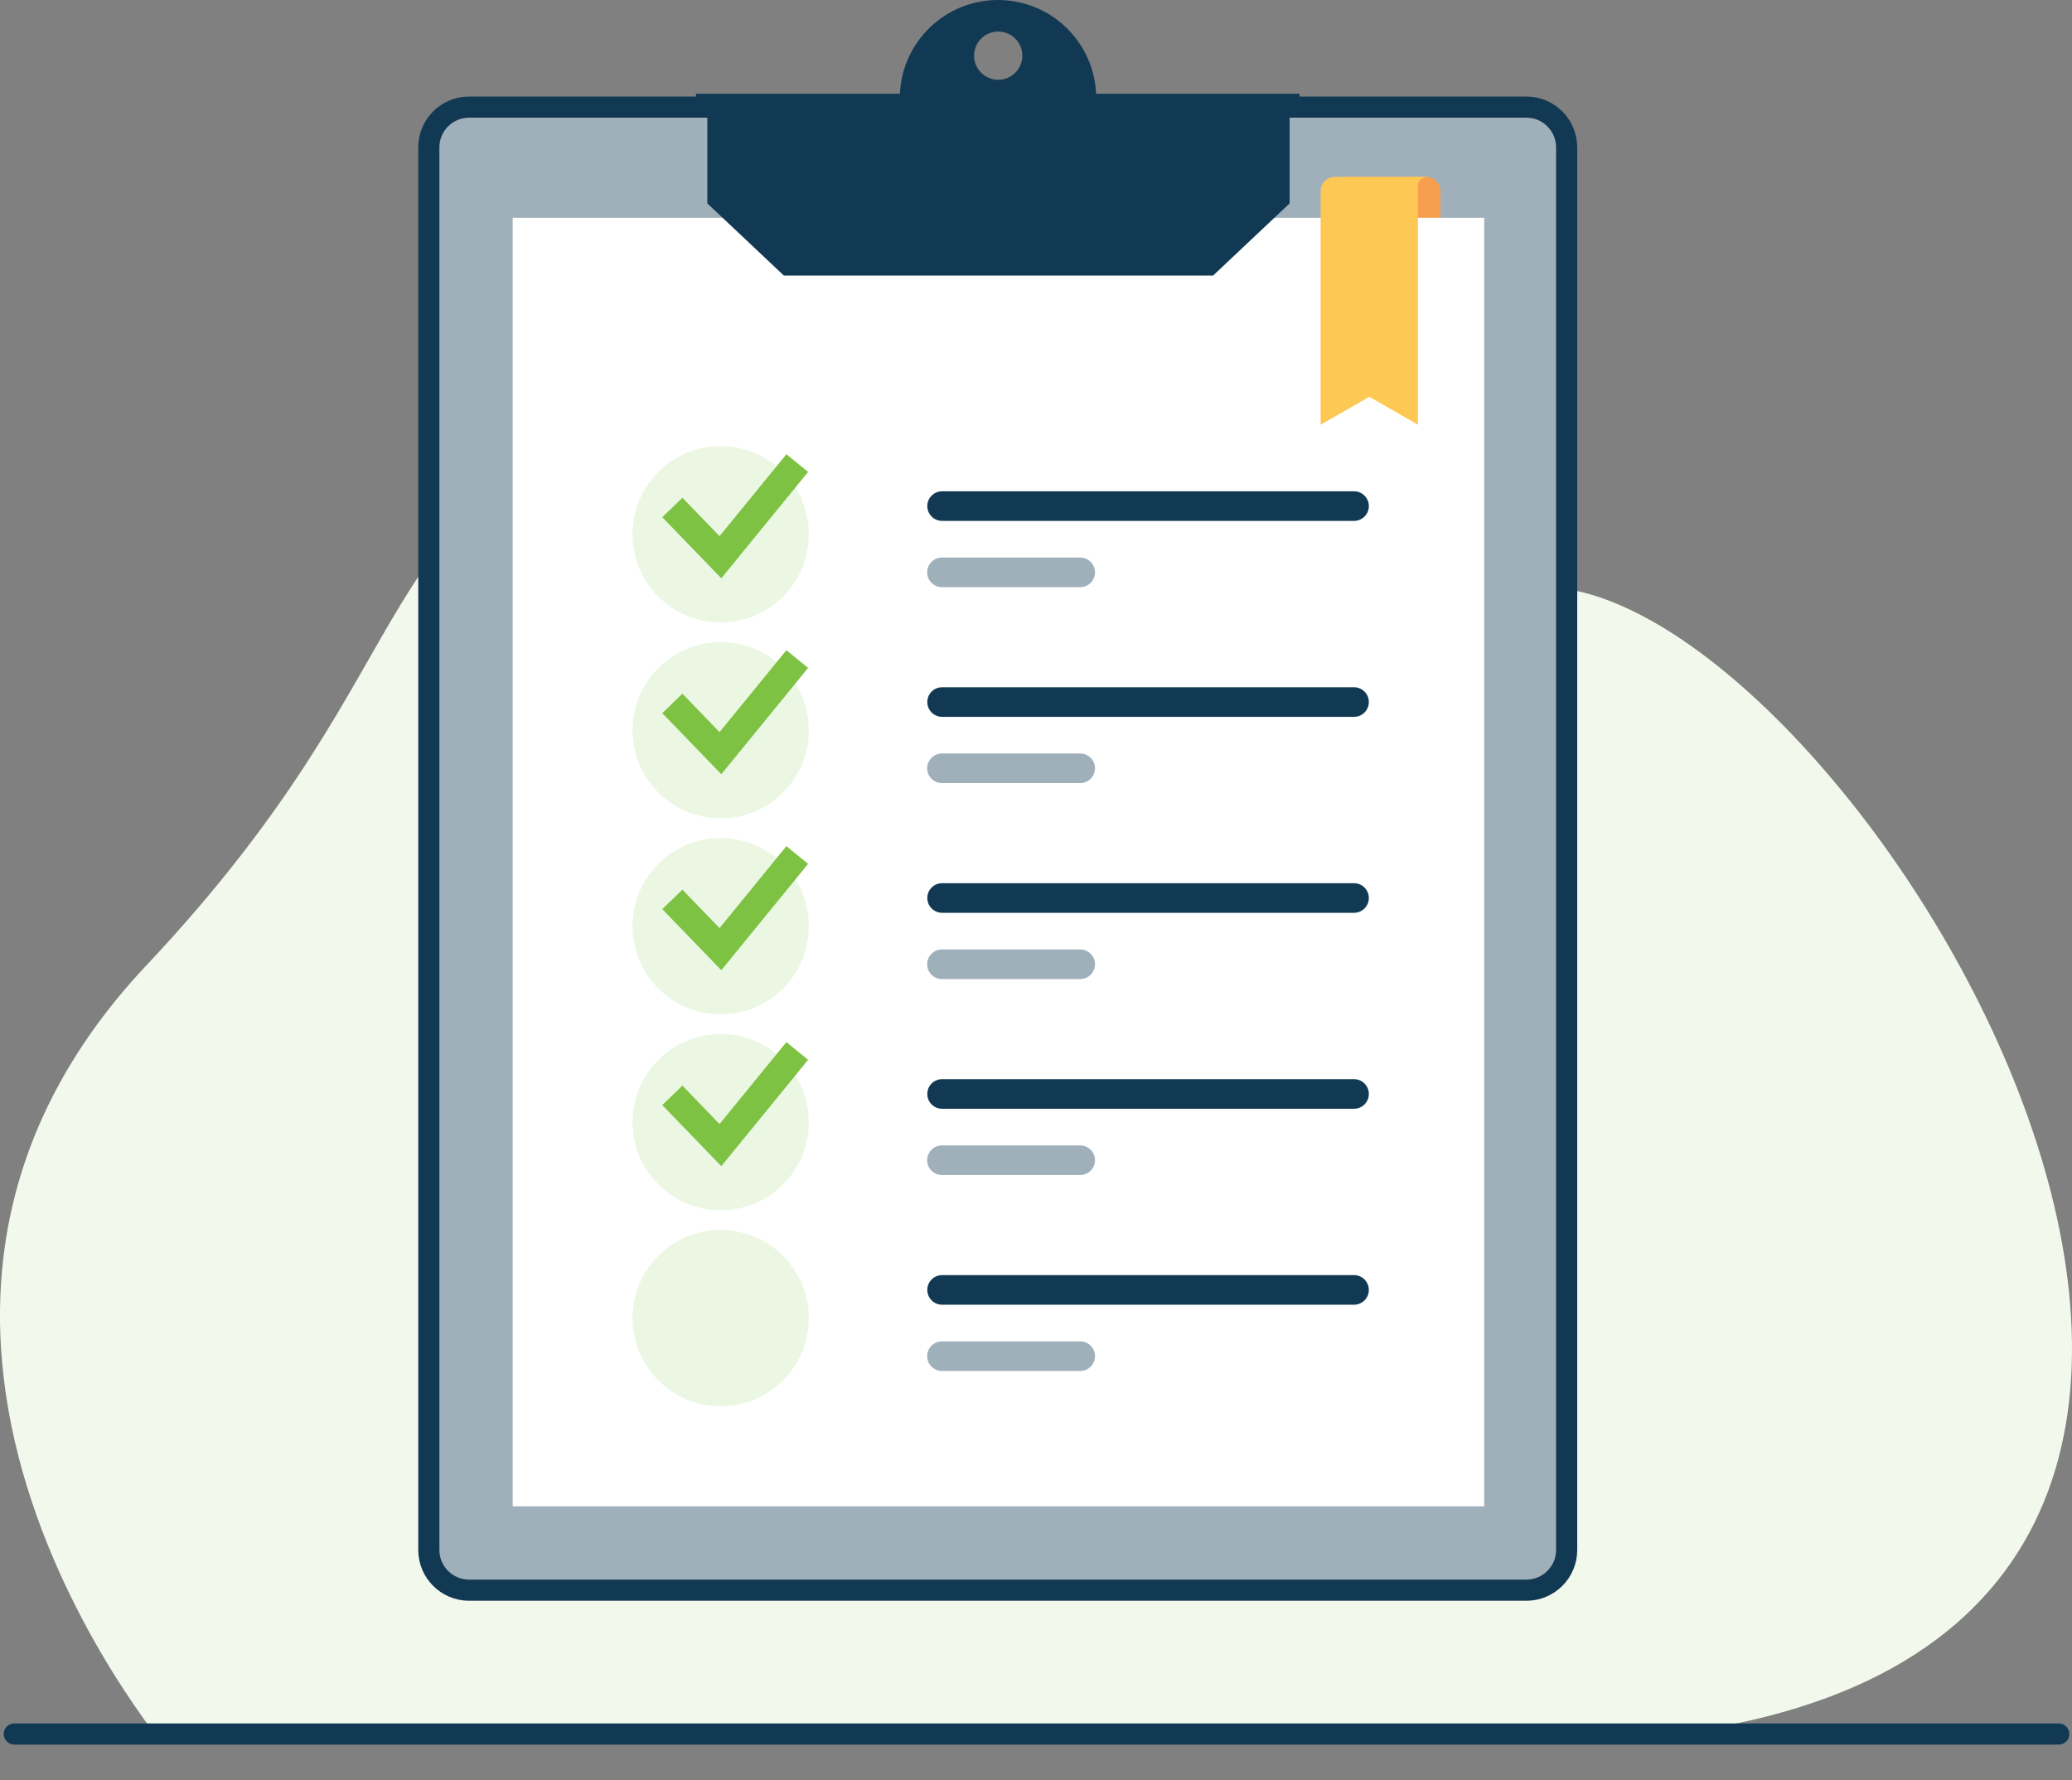 <?xml version="1.0" encoding="UTF-8"?><svg xmlns="http://www.w3.org/2000/svg" xmlns:xlink="http://www.w3.org/1999/xlink" viewBox="0 0 1469.52 1262.73"><rect x="0" y="0" width="1469.52" height="1262.73" fill="#808080" stroke="none"/><defs><style>.e,.f,.g,.h{fill:none;}.f{stroke-linecap:round;}.f,.g{stroke:#123953;stroke-width:15px;}.f,.g,.h{stroke-miterlimit:10;}.i{fill:#f89f4f;}.j{fill:#f2f9ec;}.k{fill:#ebf6e3;}.l{fill:#fdc854;}.m{fill:#fff;}.n{fill:#a0b0ba;}.o{fill:#123953;}.h{stroke:#7dc242;stroke-width:19.85px;}.p{clip-path:url(#d);}</style><clipPath id="d"><path class="e" d="M125.33,1249.54s-267.04-303.93-21.54-564.73c212.76-226.02,144.51-323.24,371.62-401.02,227.11-77.78,353.83,150.59,611.71,132.75,211.92-14.66,659.36,700.9,142.4,806.38-341.91,69.76-1104.18,26.62-1104.18,26.62Z"/></clipPath></defs><g id="a"/><g id="b"><g id="c"><g class="p"><rect class="j" x="-27.37" y="91.48" width="1544" height="1145"/></g><rect class="n" x="304.63" y="71.48" width="807" height="1053" rx="28.56" ry="28.56"/><path class="i" d="M952.63,125.48h69v176h-58.82c-5.62,0-10.18-4.56-10.18-10.18V125.48h0Z" transform="translate(1974.26 426.95) rotate(180)"/><rect class="m" x="363.63" y="154.48" width="689" height="914"/><path class="o" d="M960.32,369.48h-292.15c-5.8,0-10.5-4.7-10.5-10.5h0c0-5.8,4.7-10.5,10.5-10.5h292.15c5.8,0,10.5,4.7,10.5,10.5h0c0,5.8-4.7,10.5-10.5,10.5Z"/><path class="n" d="M766.11,416.48h-98.04c-5.8,0-10.5-4.7-10.5-10.5h0c0-5.8,4.7-10.5,10.5-10.5h98.04c5.8,0,10.5,4.7,10.5,10.5h0c0,5.8-4.7,10.5-10.5,10.5Z"/><path class="o" d="M770.13,69.48c.09-1.34,.14-2.7,.14-4.06h0c0-34.24-27.76-62-62-62h-.26c-34.24,0-62,27.76-62,62h0c0,1.37,.05,2.72,.14,4.06h-144.5v74.79l54.31,51.21h304.38l54.31-51.21V69.48h-144.5Zm-62.17-12.88c-9.45,0-17.11-7.66-17.11-17.11s7.66-17.11,17.11-17.11,17.11,7.66,17.11,17.11-7.66,17.11-17.11,17.11Z"/><circle class="k" cx="511.13" cy="378.98" r="62.5"/><path class="l" d="M1005.63,301.26l-34.5-19.78-34.5,19.78V135.62c0-5.6,4.54-10.14,10.14-10.14h58.86v175.78Z"/><path class="l" d="M1012.9,125.48h-8.27v8.27c0-4.57,3.7-8.27,8.27-8.27Z"/><path class="g" d="M1082.57,75.98h-168.44v-2h-144.32c.09-1.62,.14-2.98,.14-4.35h0c0-34.31-27.82-62.13-62.13-62.13h0c-34.31,0-62.13,27.82-62.13,62.13h0c0,1.37,.05,2.73,.14,4.35h-144.7v2h-168.44c-15.78,0-28.56,12.79-28.56,28.56v994.87c0,15.77,12.79,28.56,28.56,28.56h749.87c15.77,0,28.56-12.79,28.56-28.56V104.54c0-15.77-12.79-28.56-28.56-28.56Z"/><line class="f" x1="1460.13" y1="1229.98" x2="10.13" y2="1229.98"/><polyline class="h" points="476.85 359.97 510.95 395.26 565.44 328.48"/><path class="o" d="M960.32,508.48h-292.15c-5.8,0-10.5-4.7-10.5-10.5h0c0-5.8,4.7-10.5,10.5-10.5h292.15c5.8,0,10.5,4.7,10.5,10.5h0c0,5.8-4.7,10.5-10.5,10.5Z"/><path class="n" d="M766.11,555.48h-98.04c-5.8,0-10.5-4.7-10.5-10.5h0c0-5.8,4.7-10.5,10.5-10.5h98.04c5.8,0,10.5,4.7,10.5,10.5h0c0,5.8-4.7,10.5-10.5,10.5Z"/><circle class="k" cx="511.13" cy="517.98" r="62.5"/><polyline class="h" points="476.85 498.97 510.95 534.26 565.44 467.48"/><path class="o" d="M960.32,647.48h-292.15c-5.8,0-10.5-4.7-10.5-10.5h0c0-5.8,4.7-10.5,10.5-10.5h292.15c5.8,0,10.5,4.7,10.5,10.5h0c0,5.8-4.7,10.5-10.5,10.5Z"/><path class="n" d="M766.11,694.48h-98.04c-5.8,0-10.5-4.7-10.5-10.5h0c0-5.8,4.7-10.5,10.5-10.5h98.04c5.8,0,10.5,4.7,10.5,10.5h0c0,5.8-4.7,10.5-10.5,10.5Z"/><circle class="k" cx="511.13" cy="656.98" r="62.5"/><polyline class="h" points="476.85 637.97 510.95 673.26 565.44 606.48"/><path class="o" d="M960.32,786.48h-292.15c-5.8,0-10.5-4.7-10.5-10.5h0c0-5.8,4.7-10.5,10.5-10.5h292.15c5.8,0,10.5,4.7,10.5,10.5h0c0,5.8-4.7,10.5-10.5,10.5Z"/><path class="n" d="M766.11,833.48h-98.04c-5.8,0-10.5-4.7-10.5-10.5h0c0-5.8,4.7-10.5,10.5-10.5h98.04c5.8,0,10.5,4.7,10.5,10.5h0c0,5.8-4.7,10.5-10.5,10.5Z"/><circle class="k" cx="511.13" cy="795.98" r="62.5"/><polyline class="h" points="476.85 776.97 510.95 812.26 565.44 745.48"/><path class="o" d="M960.32,925.48h-292.15c-5.8,0-10.5-4.7-10.5-10.5h0c0-5.8,4.7-10.5,10.5-10.5h292.15c5.8,0,10.5,4.7,10.5,10.5h0c0,5.8-4.7,10.5-10.5,10.5Z"/><path class="n" d="M766.11,972.48h-98.04c-5.8,0-10.5-4.7-10.5-10.5h0c0-5.8,4.7-10.5,10.5-10.5h98.04c5.8,0,10.5,4.7,10.5,10.5h0c0,5.8-4.7,10.5-10.5,10.5Z"/><circle class="k" cx="511.13" cy="934.98" r="62.5"/></g></g></svg>